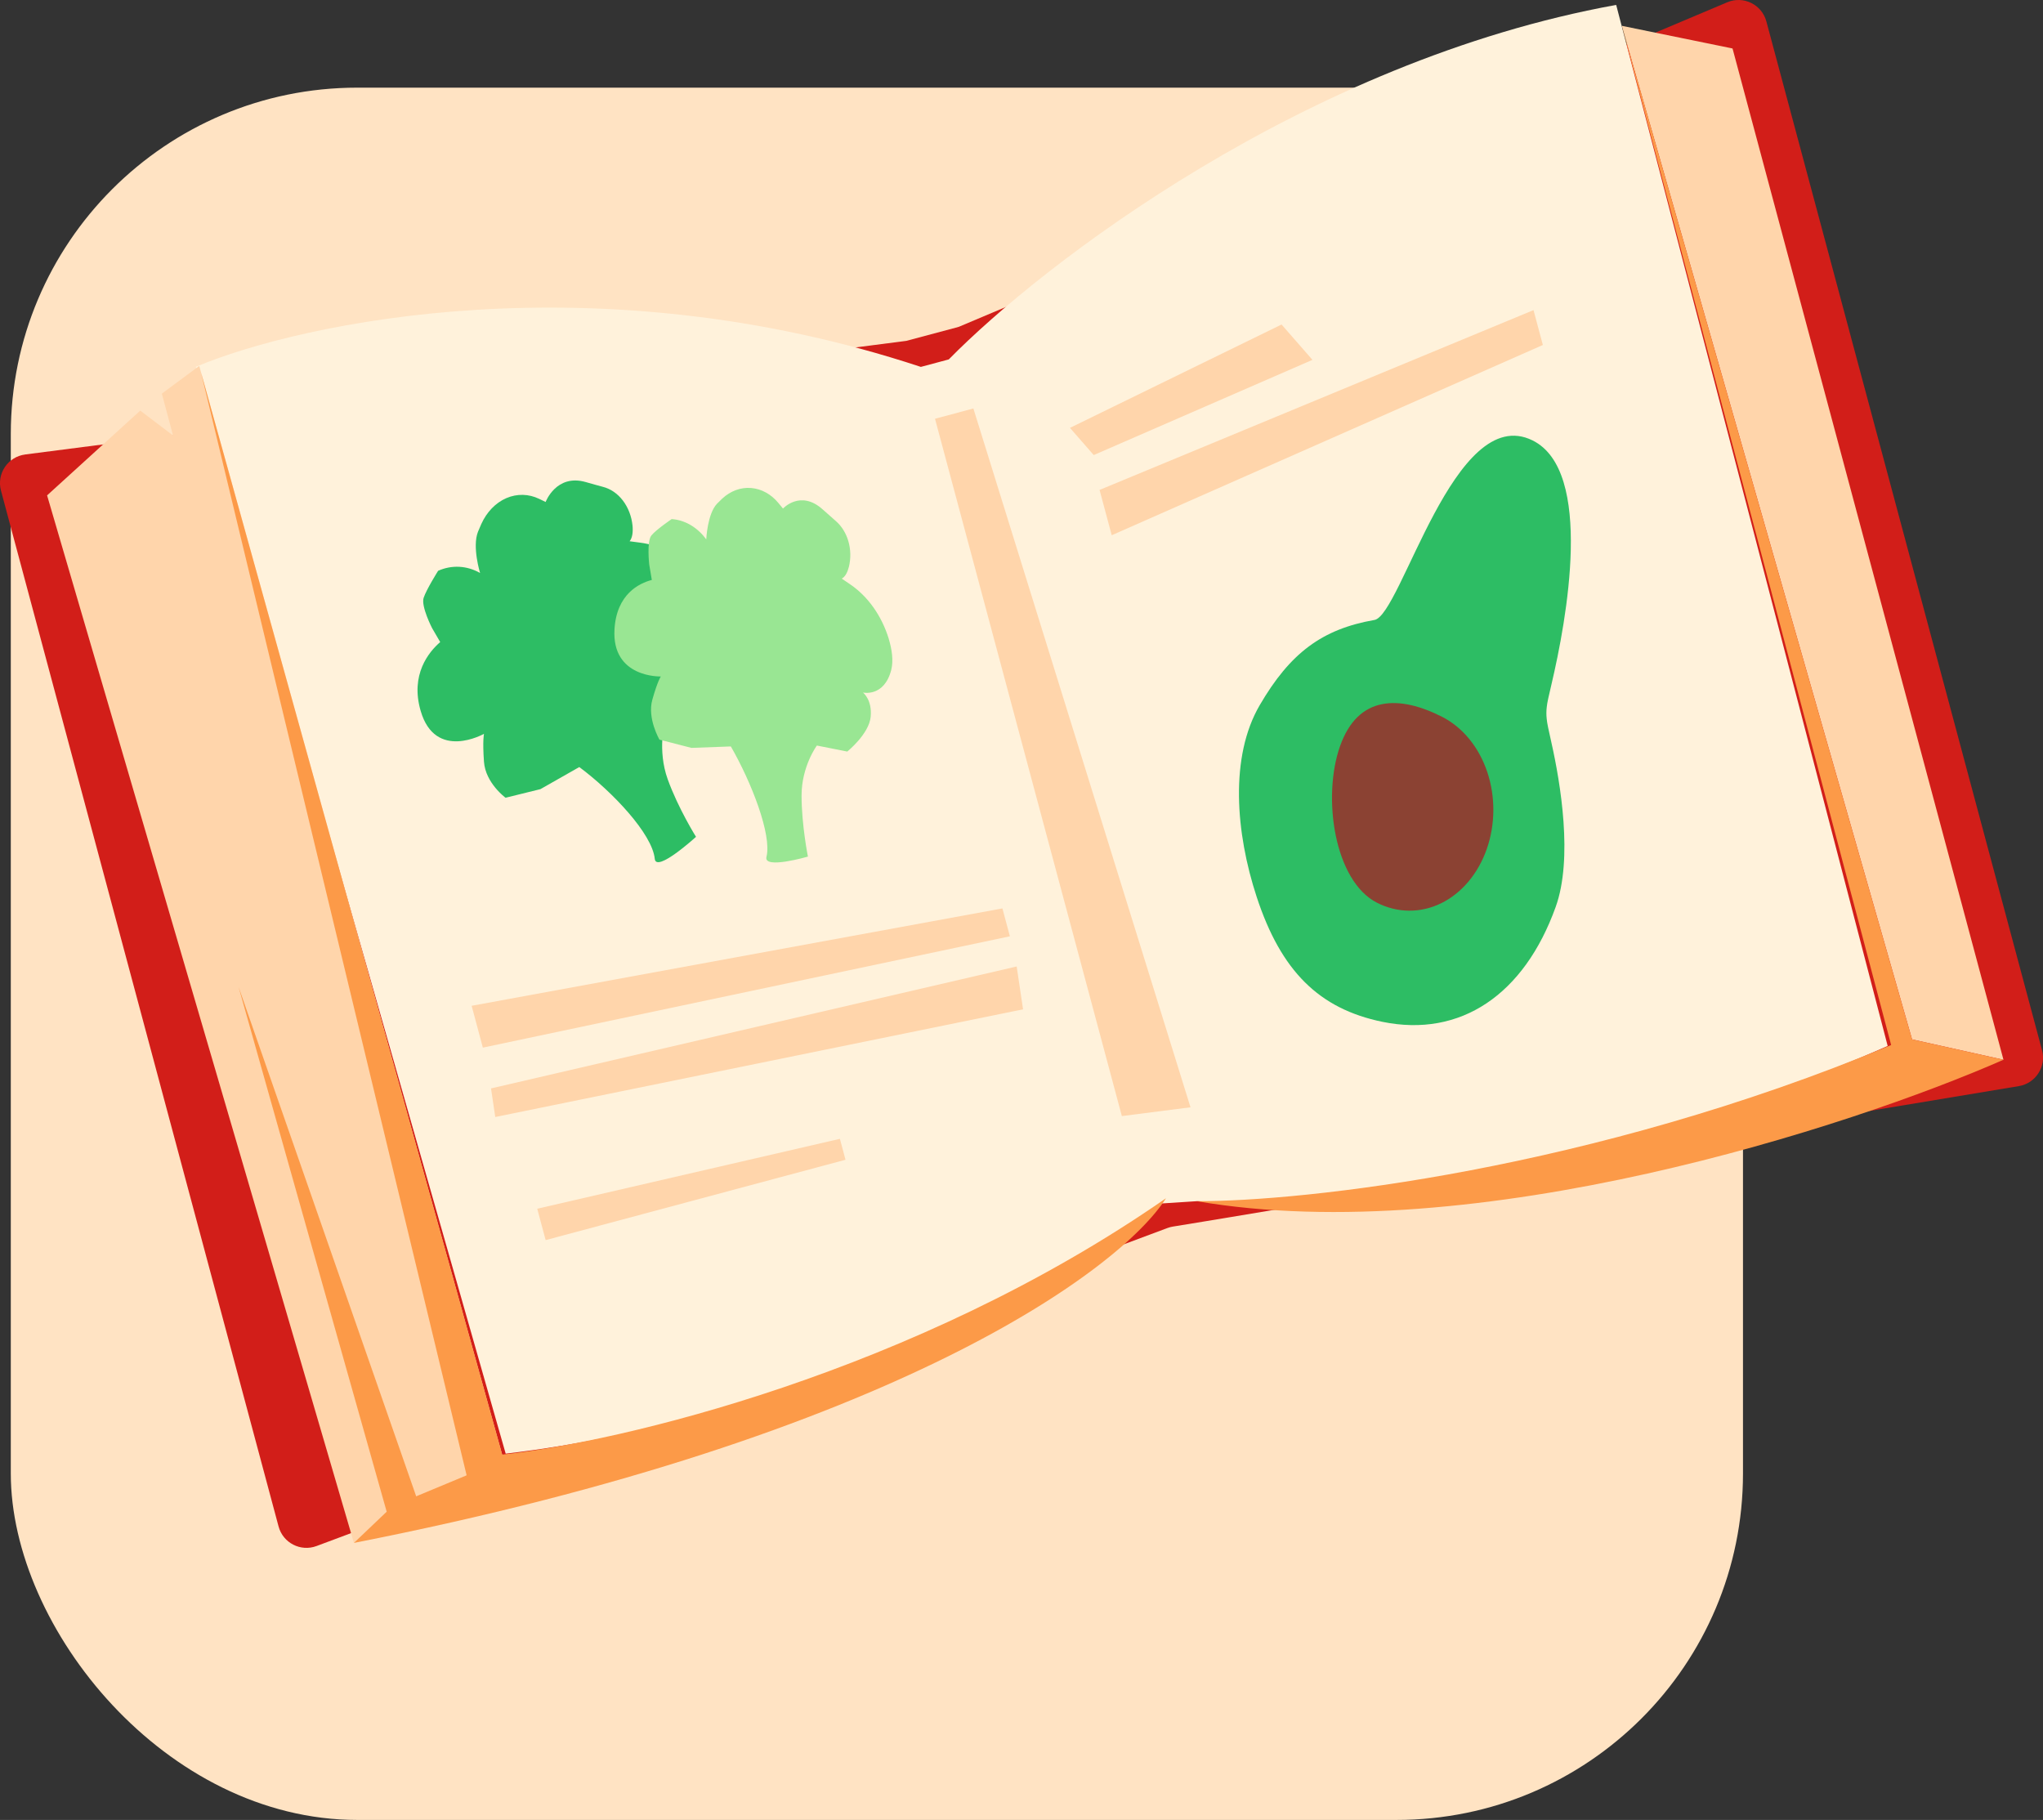 <?xml version="1.0" encoding="UTF-8" standalone="no"?>
<svg
   width="70.766"
   height="63.036"
   viewBox="0 0 70.766 63.036"
   fill="none"
   version="1.1"
   id="svg36"
   sodipodi:docname="img-detailprod-recipe-banner.svg"
   inkscape:version="1.1.1 (3bf5ae0d25, 2021-09-20)"
   xmlns:inkscape="http://www.inkscape.org/namespaces/inkscape"
   xmlns:sodipodi="http://sodipodi.sourceforge.net/DTD/sodipodi-0.dtd"
   xmlns="http://www.w3.org/2000/svg"
   xmlns:svg="http://www.w3.org/2000/svg">
  <rect x="0" y="0" width="70.766" height="63.036" fill="#333333" stroke="none"/>
  <defs
     id="defs40" />
  <sodipodi:namedview
     id="namedview38"
     pagecolor="#ffffff"
     bordercolor="#666666"
     borderopacity="1.0"
     inkscape:pageshadow="2"
     inkscape:pageopacity="0.0"
     inkscape:pagecheckerboard="0"
     showgrid="false"
     inkscape:zoom="9.5934066"
     inkscape:cx="31.427835"
     inkscape:cy="32.522337"
     inkscape:window-width="2560"
     inkscape:window-height="1350"
     inkscape:window-x="-11"
     inkscape:window-y="-11"
     inkscape:window-maximized="1"
     inkscape:current-layer="svg36" />
  <rect
     x="0.374"
     y="3.036"
     width="60"
     height="60"
     rx="12"
     fill="#ffe3c3"
     id="rect2" />
  <path
     d="m 0.873,15.741 30.524,-3.935 1.812,-0.485 26.62,-11.242 c 0.559,-0.236 1.198,0.076 1.355,0.663 L 70.732,36.373 c 0.153,0.571 -0.22,1.149 -0.802,1.246 l -28.162,4.679 -1.143,0.187 c -0.064,0.011 -0.128,0.027 -0.189,0.05 l -29.471,11.014 c -0.553,0.207 -1.164,-0.108 -1.316,-0.678 L 0.034,16.993 c -0.157,-0.585 0.238,-1.174 0.838,-1.251 z"
     fill="#d21e19"
     id="path4" />
  <path
     d="M 31.897,12.708 C 20.648,8.99 10.467,11.157 6.782,12.706 L 17.516,50.349 c 10.244,-1.192 19.378,-6.271 22.664,-8.662 l 1.273,-0.082 c 8.693,0.363 19.577,-3.433 23.933,-5.377 L 55.982,0.17 C 45.217,2.122 36.084,9.169 32.864,12.449 Z"
     fill="#fff2db"
     id="path6" />
  <path
     d="m 24.188,19.978 c -0.539,-0.673 -1.26,-1.093 -2.033,-1.185 l -0.346,-0.046 c 0.099,-0.123 0.12,-0.324 0.101,-0.539 -0.033,-0.326 -0.151,-0.631 -0.336,-0.873 -0.185,-0.242 -0.428,-0.407 -0.695,-0.474 -0.162,-0.042 -0.358,-0.099 -0.593,-0.165 -1.021,-0.29 -1.386,0.691 -1.386,0.691 l -0.223,-0.108 c -0.364,-0.176 -0.77,-0.185 -1.139,-0.025 -0.369,0.16 -0.677,0.478 -0.865,0.893 -0.046,0.101 -0.086,0.194 -0.117,0.272 -0.206,0.525 0.073,1.427 0.073,1.427 -0.226,-0.128 -0.471,-0.201 -0.72,-0.214 -0.249,-0.013 -0.498,0.034 -0.733,0.138 0,0 -0.406,0.645 -0.502,0.937 -0.096,0.293 0.292,1.047 0.292,1.047 l 0.282,0.485 c -0.394,0.341 -1.044,1.126 -0.677,2.383 0.508,1.749 2.194,0.795 2.194,0.795 0,0 -0.054,0.222 -10e-4,0.965 0.053,0.743 0.748,1.249 0.748,1.249 l 1.208,-0.298 1.346,-0.765 c 1.15,0.856 2.528,2.314 2.614,3.179 0.048,0.497 1.429,-0.762 1.429,-0.762 0,0 -0.615,-0.979 -0.981,-1.995 -0.367,-1.016 -0.096,-2.011 -0.096,-2.011 l 1.127,-0.342 c 0,0 0.535,-1.002 0.377,-1.627 -0.159,-0.626 -0.571,-0.703 -0.571,-0.703 0,0 0.799,-0.218 0.697,-1.303 -0.034,-0.36 -0.228,-0.714 -0.472,-1.025 z"
     fill="#2dbd64"
     id="path8" />
  <path
     d="m 30.785,22.124 c -0.249,-0.804 -0.728,-1.476 -1.35,-1.894 l -0.279,-0.19 c 0.121,-0.06 0.199,-0.217 0.249,-0.409 0.07,-0.289 0.064,-0.598 -0.018,-0.882 -0.082,-0.285 -0.236,-0.531 -0.44,-0.706 -0.123,-0.106 -0.271,-0.238 -0.45,-0.398 -0.771,-0.694 -1.376,-0.03 -1.376,-0.03 l -0.155,-0.189 c -0.253,-0.309 -0.591,-0.495 -0.951,-0.524 -0.359,-0.029 -0.715,0.103 -1,0.369 -0.07,0.065 -0.131,0.126 -0.18,0.177 -0.333,0.351 -0.372,1.234 -0.372,1.234 -0.151,-0.207 -0.335,-0.376 -0.54,-0.496 -0.205,-0.121 -0.429,-0.191 -0.657,-0.207 0,0 -0.537,0.363 -0.703,0.567 -0.166,0.204 -0.075,1.008 -0.075,1.008 l 0.09,0.533 c -0.435,0.113 -1.22,0.487 -1.293,1.707 -0.102,1.696 1.604,1.636 1.604,1.636 0,0 -0.113,0.163 -0.294,0.808 -0.181,0.645 0.248,1.381 0.248,1.381 l 1.107,0.285 1.365,-0.05 c 0.708,1.227 1.426,3.061 1.234,3.826 -0.111,0.44 1.436,-0.011 1.436,-0.011 0,0 -0.219,-1.095 -0.22,-2.112 -6e-4,-1.017 0.53,-1.734 0.53,-1.734 l 1.053,0.208 c 0,0 0.753,-0.606 0.811,-1.203 0.057,-0.597 -0.268,-0.841 -0.268,-0.841 0,0 0.739,0.169 0.982,-0.79 0.078,-0.321 0.022,-0.705 -0.089,-1.073 z"
     fill="#99e693"
     id="path10" />
  <path
     d="m 47.609,21.473 c -1.815,0.317 -2.923,1.146 -3.976,2.954 -1.041,1.787 -0.836,4.41 -0.103,6.641 0.843,2.565 2.156,3.871 4.351,4.324 2.714,0.558 4.916,-0.945 6.006,-3.981 0.603,-1.679 0.168,-4.279 -0.15,-5.697 -0.1,-0.446 -0.15,-0.668 -0.162,-0.82 -0.015,-0.134 -0.014,-0.27 0.002,-0.404 0.014,-0.151 0.064,-0.364 0.164,-0.789 0.521,-2.213 1.479,-7.39 -0.655,-8.446 -2.719,-1.345 -4.545,6.056 -5.478,6.219 z"
     fill="#2dbd64"
     id="path12" />
  <path
     d="m 46.415,25.847 c -0.622,1.776 -0.195,4.668 1.281,5.42 0.709,0.361 1.507,0.368 2.22,0.02 0.353,-0.172 0.674,-0.427 0.946,-0.749 0.271,-0.322 0.487,-0.705 0.636,-1.128 0.148,-0.423 0.226,-0.876 0.229,-1.335 0.003,-0.459 -0.069,-0.914 -0.212,-1.339 -0.143,-0.425 -0.354,-0.812 -0.622,-1.139 -0.267,-0.327 -0.586,-0.587 -0.936,-0.766 -1.475,-0.752 -2.917,-0.761 -3.541,1.016 z"
     fill="#8b4233"
     id="path14" />
  <path
     d="m 4.858,14.222 -3.227,2.936 10.628,36.283 5.135,-3.059 -10.492,-37.708 -1.296,0.96 0.388,1.449 z"
     fill="#ffd5ab"
     id="path16" />
  <path
     d="m 40.389,41.502 c -8.731,6.068 -18.967,8.448 -22.994,8.88 l -10.428,-37.467 9.196,38.185 -1.747,0.727 -6.151,-17.641 5.129,18.174 -1.135,1.081 c 18.792,-3.689 26.583,-9.496 28.129,-11.939 z"
     fill="#fc9a48"
     id="path18" />
  <path
     d="m 60.012,1.679 -3.835,-0.785 10.054,35.107 3.166,0.705 z"
     fill="#ffd5ab"
     id="path20" />
  <path
     d="m 65.506,36.196 c -10.434,4.349 -20.383,5.418 -24.053,5.409 9.661,1.657 22.655,-2.575 27.944,-4.899 l -3.166,-0.705 -10.054,-35.107 z"
     fill="#fc9a48"
     id="path22" />
  <path
     d="m 33.716,14.148 -1.329,0.356 6.472,24.153 2.378,-0.304 z"
     fill="#ffd5ab"
     id="path24" />
  <path
     d="m 34.722,31.464 -18.385,3.373 0.388,1.449 18.256,-3.856 z"
     fill="#ffd5ab"
     id="path26" />
  <path
     d="m 17.008,37.699 18.208,-4.224 0.221,1.484 -18.282,3.73 z"
     fill="#ffd5ab"
     id="path28" />
  <path
     d="m 18.9,42.953 -0.291,-1.087 10.484,-2.421 0.194,0.725 z"
     fill="#ffd5ab"
     id="path30" />
  <path
     d="m 38.508,18.539 -0.421,-1.57 15.031,-6.228 0.324,1.208 z"
     fill="#ffd5ab"
     id="path32" />
  <path
     d="m 45.461,12.464 -1.07,-1.224 -7.329,3.58 0.823,0.942 z"
     fill="#ffd5ab"
     id="path34" />
</svg>
